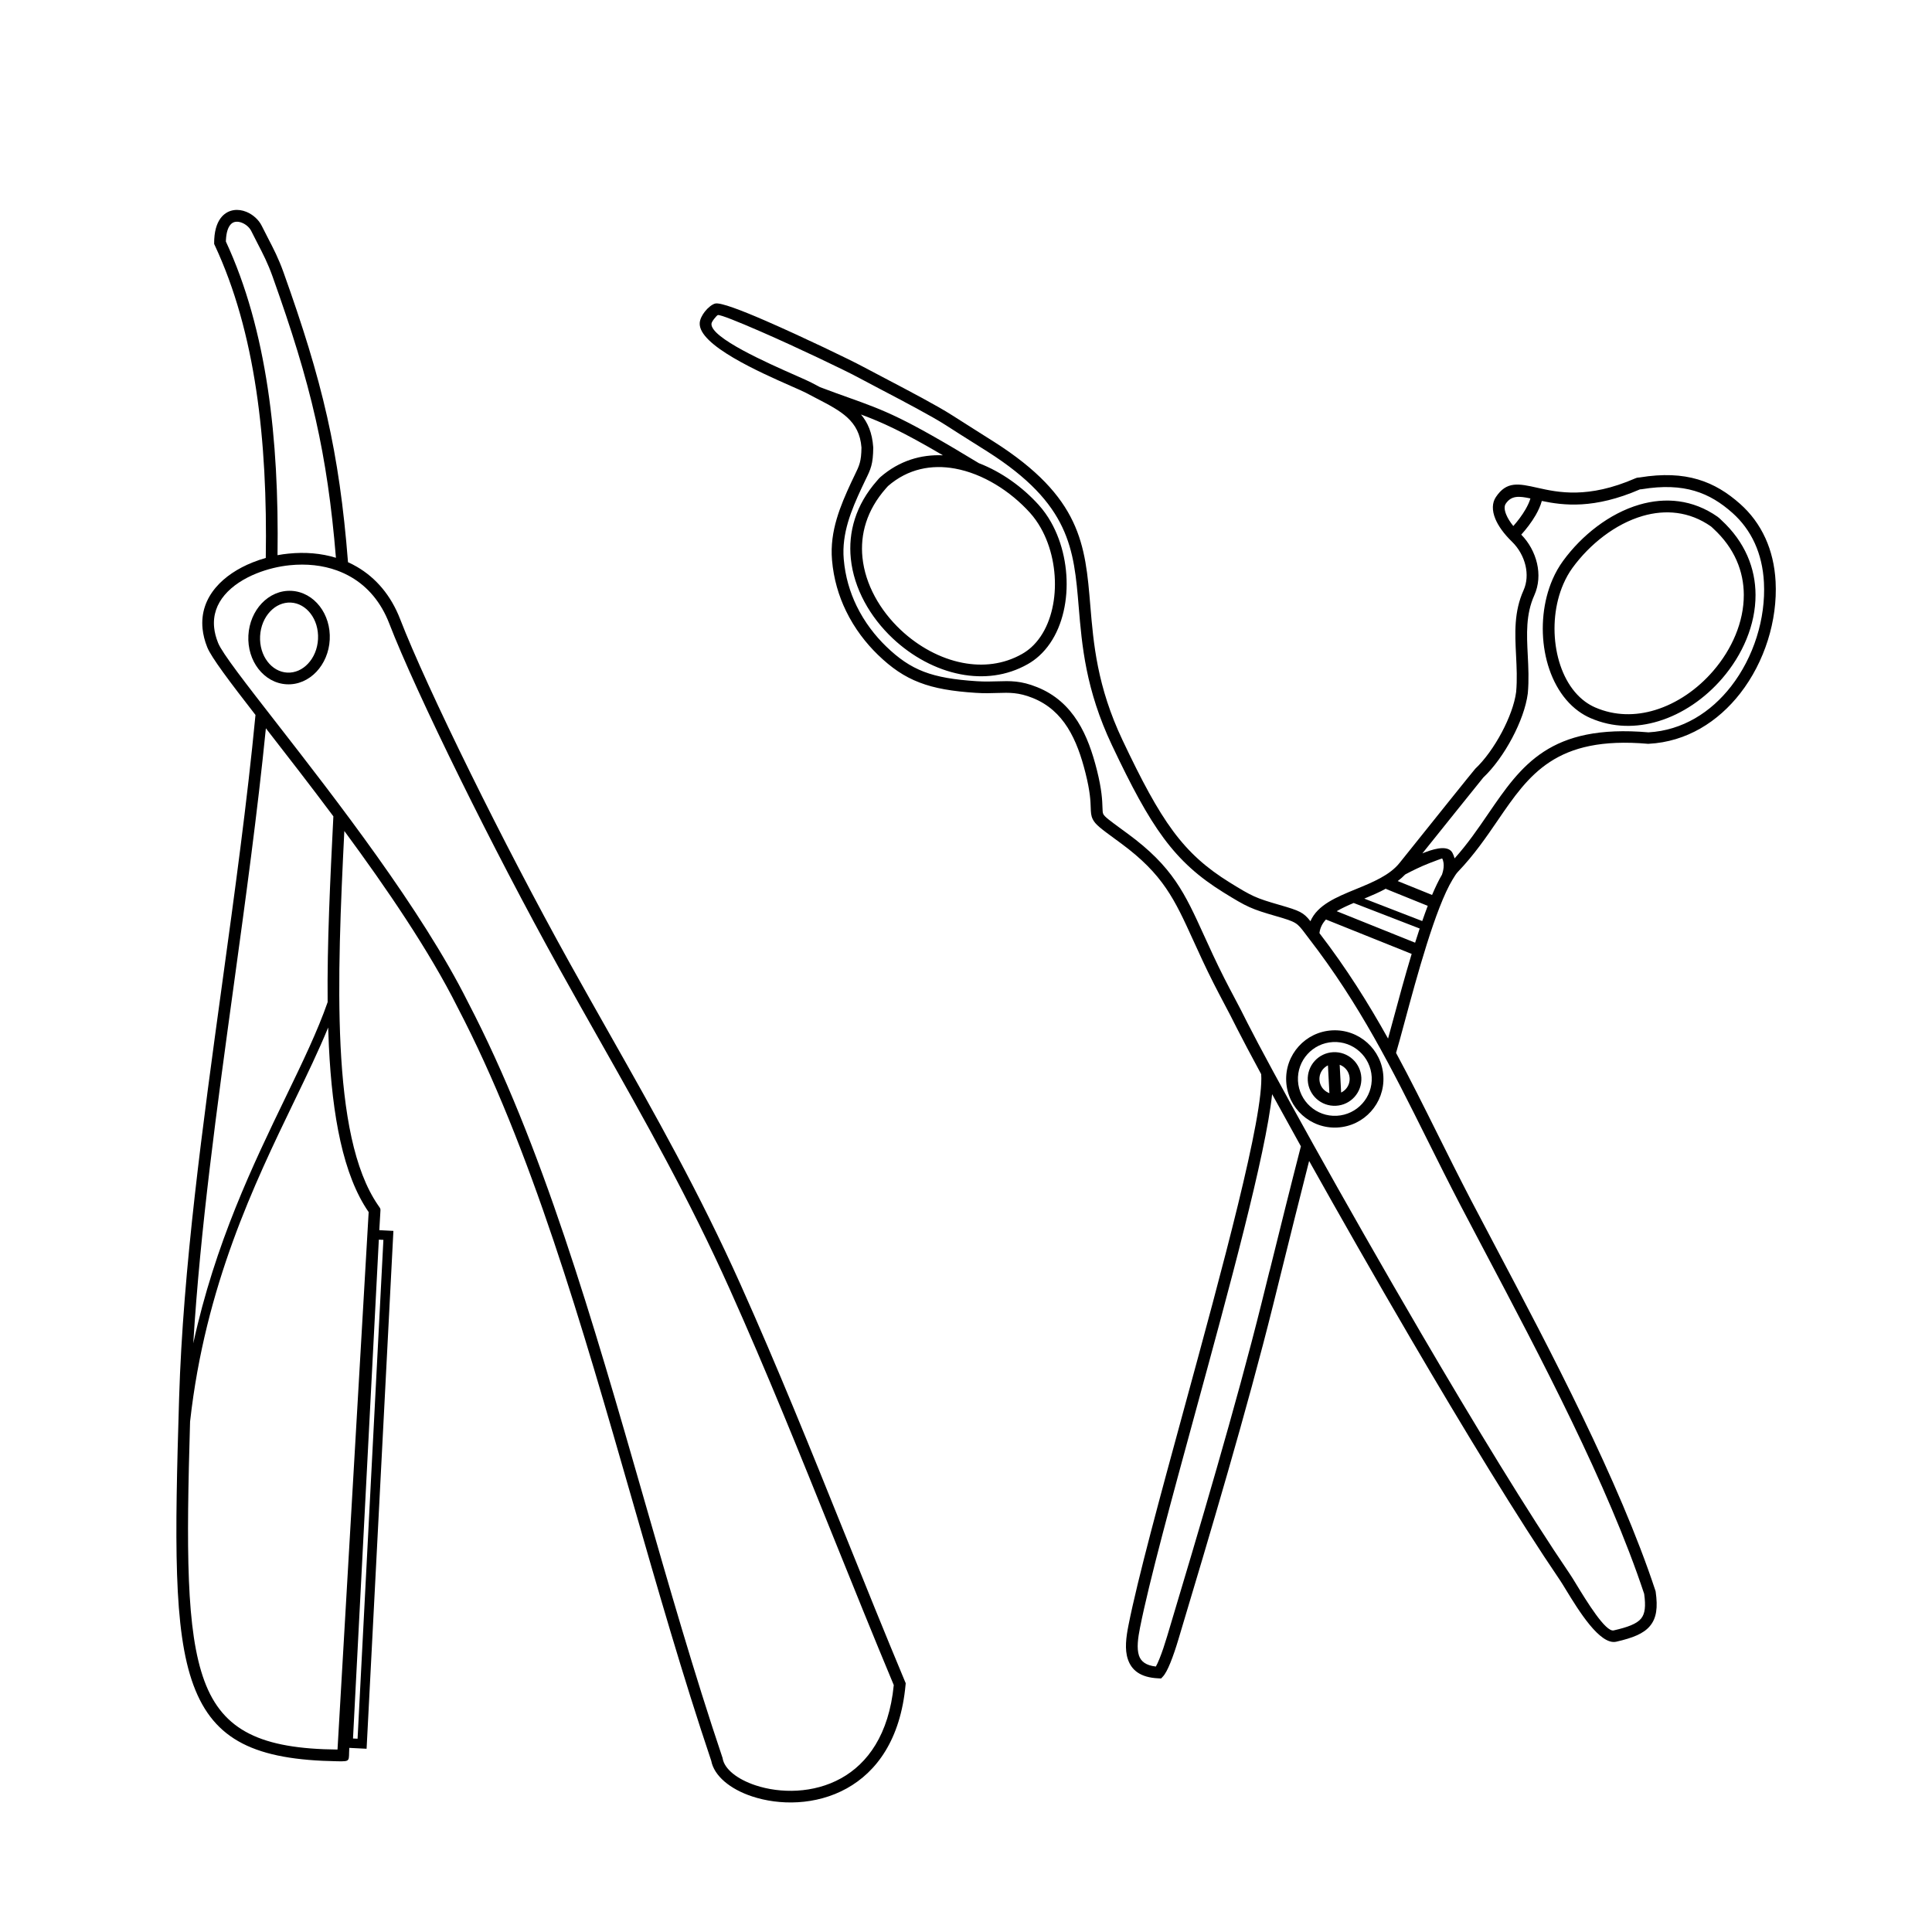 <?xml version="1.0" encoding="UTF-8"?>
<!-- Uploaded to: ICON Repo, www.iconrepo.com, Generator: ICON Repo Mixer Tools -->
<svg fill="#000000" width="800px" height="800px" version="1.1" viewBox="144 144 512 512" xmlns="http://www.w3.org/2000/svg">
 <g>
  <path d="m490.92 451.71c-2.551 10.008-5.062 20.102-7.473 29.824-0.688 2.789-1.379 5.551-2.047 8.254-3.461 13.906-7.641 29.086-11.992 44.234-4.383 15.25-8.934 30.496-13.109 44.402-0.664 2.227-1.41 4.449-2.148 6.266-0.664 1.637-1.336 2.93-1.957 3.602l-0.488 0.52-0.715-0.035c-4.82-0.211-7.144-2.199-8.102-5.082-0.875-2.613-0.461-5.82 0.168-8.977 2.453-12.375 8.371-34.051 14.668-57.141 10.137-37.148 21.277-77.973 20.504-88.906-2.812-5.199-5.019-9.379-6.449-12.191l-0.008-0.016c-1.102-2.234-2.227-4.367-3.367-6.523-0.922-1.746-1.848-3.5-2.754-5.289-2.184-4.316-3.906-8.094-5.441-11.477-4.922-10.809-7.934-17.434-19.145-25.688l-1.555-1.141c-3.785-2.781-5.223-3.828-5.918-5.238-0.469-0.957-0.496-1.762-0.539-3.066-0.051-1.621-0.125-4.199-1.379-9.16-1.102-4.383-2.527-8.574-4.746-12.074-2.156-3.402-5.082-6.164-9.238-7.836-3.762-1.512-6.223-1.426-9.305-1.328-1.695 0.059-3.559 0.117-5.828-0.035-6.18-0.402-10.832-1.176-14.863-2.731-4.09-1.562-7.465-3.887-11.059-7.371-3.106-3.016-6.156-6.894-8.438-11.613-1.906-3.93-3.273-8.422-3.703-13.469-0.328-3.856 0.234-7.473 1.242-10.906 0.992-3.383 2.394-6.543 3.785-9.555 0.387-0.84 0.707-1.484 0.984-2.059 1.25-2.57 1.746-3.602 1.797-7.305-0.539-7.129-5.441-9.672-11.812-12.973-0.906-0.469-1.848-0.957-2.898-1.52-0.723-0.371-2.098-0.984-3.856-1.754-8.34-3.68-24.68-10.891-24.301-16.762 0.059-0.984 0.637-2.09 1.352-3.008 0.832-1.066 1.965-1.965 2.781-2.148 1.387-0.312 6.836 1.746 13.293 4.559 9.883 4.301 22.578 10.422 25.703 12.109 1.309 0.707 3.586 1.898 6.055 3.191 6.281 3.301 13.871 7.281 17.727 9.766 2.109 1.359 4.551 2.898 6.961 4.418 1.199 0.754 2.383 1.504 4.09 2.586 23.16 14.719 24.207 27.281 25.551 43.445 0.832 9.977 1.781 21.387 8.531 35.629 5.098 10.773 9.109 18.305 13.402 24.105 4.242 5.719 8.781 9.766 15.004 13.621 2.988 1.848 4.727 2.887 6.481 3.68 1.754 0.789 3.578 1.359 6.711 2.266 5.414 1.562 6.34 1.973 8.203 4.324 1.863-4.316 6.852-6.375 12.125-8.531 4.367-1.789 8.941-3.668 11.539-6.969 0.578-0.738 7.422-9.27 12.941-16.148 3.777-4.703 6.938-8.625 7.07-8.75 2.512-2.359 5.047-5.902 7.055-9.691 1.93-3.644 3.367-7.473 3.785-10.656 0.301-3.352 0.133-6.582-0.023-9.73-0.293-5.902-0.578-11.52 1.988-17.23 0.914-2.039 1.023-4.34 0.52-6.531-0.555-2.375-1.82-4.625-3.57-6.324-2.207-2.148-3.66-4.215-4.418-6.047-0.949-2.293-0.863-4.301 0.125-5.785 2.856-4.301 6.047-3.586 11.008-2.477 5.434 1.219 13.383 2.988 26.004-2.519h0.008c0.402-0.176 0.707-0.191 1.008-0.211 0.035 0 0.059 0 0.102-0.008 6.156-1.008 11.133-0.738 15.418 0.527 4.309 1.277 7.867 3.535 11.203 6.5 2.789 2.477 5.062 5.508 6.691 9.086 1.527 3.359 2.469 7.195 2.695 11.496 0.539 10.305-2.922 21.32-9.371 29.605-5.871 7.539-14.207 12.848-24.266 13.375l-0.125 0.008-0.082-0.008c-24.453-2.141-31.504 8.18-39.758 20.246-3.066 4.484-6.289 9.195-10.59 13.68-0.453 0.469-0.891 1.184-1.352 1.949l-0.043 0.066c-4.566 7.516-9.531 25.914-12.746 37.844-0.891 3.309-1.652 6.129-2.25 8.129 3.785 7.004 7.32 14.113 10.965 21.43 2.848 5.719 5.769 11.57 8.859 17.516 1.715 3.281 3.988 7.582 6.348 12.059 14.652 27.742 32.973 62.422 42.562 91.516l0.051 0.16 0.016 0.109c0.598 4.231 0.227 7.012-1.527 9.102-1.688 2.016-4.527 3.141-8.918 4.148-4.324 0.992-10.059-8.406-13.285-13.688-0.68-1.109-1.234-2.023-1.562-2.504-11.102-16.316-25.617-40.188-39.617-64.117-9.641-16.473-19.043-33-26.938-47.105zm-129.71-205.15c3.047 1.16 5.516 2.039 7.727 2.828 9.656 3.461 14.352 5.148 34.484 17.363 6.004 2.309 11.57 6.332 15.836 11.051 1.25 1.387 2.352 2.93 3.273 4.566 3.148 5.559 4.527 12.445 4.055 18.875-0.48 6.523-2.856 12.645-7.203 16.574-0.922 0.84-1.93 1.57-3.016 2.184-5.617 3.184-11.824 3.848-17.836 2.68-6.551-1.27-12.871-4.727-17.938-9.496-6.027-5.668-10.312-13.215-11.117-21.152-0.707-6.953 1.234-14.184 6.977-20.68l0.16-0.184c0.191-0.234 0.395-0.461 0.68-0.723 5.047-4.383 10.809-6.047 16.602-5.785-10.883-6.375-15.922-8.648-21.723-10.816 1.812 2.148 2.973 4.852 3.242 8.656l0.008 0.117c-0.051 4.434-0.637 5.644-2.109 8.656-0.293 0.605-0.621 1.285-0.957 2.008-1.352 2.914-2.703 5.961-3.629 9.117-0.906 3.106-1.418 6.363-1.125 9.789 0.395 4.637 1.652 8.766 3.402 12.375 2.109 4.34 4.93 7.934 7.816 10.73 3.301 3.199 6.356 5.309 10 6.711 3.695 1.418 8.07 2.133 13.973 2.519 2.199 0.145 3.938 0.082 5.508 0.035 3.461-0.109 6.223-0.203 10.562 1.547 4.836 1.941 8.23 5.141 10.715 9.051 2.426 3.82 3.953 8.312 5.129 12.973 1.316 5.246 1.402 8.051 1.461 9.816 0.023 0.891 0.043 1.445 0.219 1.789 0.359 0.73 1.629 1.652 4.981 4.113l1.57 1.148c11.863 8.734 15.012 15.645 20.137 26.895 1.52 3.332 3.207 7.055 5.383 11.352 0.941 1.863 1.84 3.559 2.731 5.238 1.133 2.148 2.258 4.273 3.391 6.59 5.945 11.723 25.426 47.031 45.973 82.156 13.996 23.922 28.48 47.746 39.5 63.941 0.453 0.664 1 1.555 1.652 2.637 2.805 4.594 7.793 12.762 9.941 12.27 3.738-0.855 6.07-1.723 7.238-3.113 1.09-1.301 1.293-3.324 0.84-6.574-9.512-28.777-27.734-63.277-42.32-90.879-2.066-3.914-4.055-7.684-6.348-12.066-3.164-6.078-6.062-11.891-8.891-17.566-9.238-18.539-17.777-35.688-31.312-53.203-0.25-0.328-0.629-0.832-0.973-1.285-2.148-2.848-2.301-3.039-7.641-4.586-3.301-0.957-5.231-1.555-7.129-2.41-1.906-0.855-3.727-1.949-6.836-3.871-6.574-4.074-11.387-8.355-15.879-14.41-4.434-5.981-8.523-13.66-13.711-24.621-6.984-14.754-7.961-26.465-8.816-36.711-1.277-15.301-2.266-27.18-24.133-41.078-1.008-0.637-2.535-1.605-4.074-2.57-2.184-1.379-4.391-2.762-6.984-4.441-3.688-2.375-11.234-6.34-17.492-9.621-2.082-1.09-4.016-2.109-6.078-3.215-3.039-1.637-15.594-7.676-25.477-11.98-5.938-2.586-10.73-4.527-11.387-4.383-0.152 0.035-0.57 0.469-1 1.023-0.379 0.488-0.68 0.992-0.695 1.301-0.234 3.719 14.785 10.352 22.453 13.738 1.805 0.797 3.215 1.418 4.016 1.832l0.023 0.016c0.695 0.379 1.438 0.766 2.176 1.141zm18.121 26.25c-0.082 0.074-0.211 0.227-0.336 0.371-0.059 0.066-0.109 0.133-0.219 0.25-5.106 5.785-6.844 12.176-6.215 18.32 0.73 7.152 4.637 14.008 10.152 19.195 4.652 4.375 10.438 7.559 16.398 8.707 5.324 1.031 10.797 0.453 15.727-2.336 0.898-0.512 1.723-1.109 2.461-1.773 3.719-3.367 5.762-8.723 6.188-14.492 0.43-5.859-0.816-12.109-3.66-17.137-0.832-1.469-1.789-2.82-2.871-4.023-5.188-5.742-12.453-10.371-19.91-11.723-6.129-1.109-12.402 0.023-17.719 4.644zm135.08 104.68 9.102 3.68c0.883-2.082 1.762-3.914 2.637-5.398 0.145-0.43 0.344-1.117 0.418-1.871 0.074-0.773 0.023-1.645-0.379-2.41-0.094 0-1.594 0.57-3.332 1.234-2.352 0.898-4.938 2.207-6.172 2.863l-0.293 0.16c-0.613 0.629-1.27 1.211-1.973 1.738zm7.953 6.566-11.066-4.477 0.051-0.117c-1.848 1.016-3.836 1.863-5.801 2.68l15.359 5.945c0.488-1.395 0.973-2.746 1.461-4.031zm-2.133 6.012-17.492-6.769c-1.621 0.68-3.164 1.387-4.5 2.176l20.781 8.348c0.395-1.27 0.805-2.519 1.211-3.754zm-2.125 6.727-22.715-9.117c-0.941 1.016-1.562 2.199-1.723 3.617 7.18 9.344 12.957 18.566 18.18 27.938 0.41-1.484 0.875-3.199 1.379-5.062 1.367-5.062 3.039-11.277 4.879-17.371zm2.848-26.645c0.27-0.109 0.539-0.219 0.805-0.32 3.133-1.191 6.129-1.688 7.152 0.176l0.008 0.023 0.008 0.008c0.25 0.48 0.43 0.965 0.555 1.445 3.469-3.863 6.246-7.926 8.902-11.812 8.801-12.855 16.324-23.855 42.488-21.59 9.027-0.512 16.551-5.332 21.875-12.176 5.996-7.707 9.211-17.953 8.715-27.543-0.203-3.906-1.051-7.363-2.418-10.379-1.438-3.164-3.461-5.852-5.918-8.043-3.008-2.68-6.195-4.711-10.027-5.844-3.848-1.141-8.371-1.379-14.039-0.445-0.133 0.023-0.277 0.035-0.43 0.043v-0.016c-12.168 5.289-20.285 4.281-26.031 3.082-0.336 1.234-0.914 2.512-1.621 3.746-1.102 1.914-2.543 3.769-3.828 5.18 2.039 2.074 3.512 4.762 4.172 7.59 0.656 2.82 0.496 5.801-0.723 8.508-2.266 5.039-2.008 10.277-1.73 15.793 0.168 3.281 0.336 6.648 0.016 10.168l-0.008 0.059c-0.461 3.57-2.023 7.801-4.133 11.773-2.156 4.074-4.922 7.91-7.668 10.496-0.043 0.043-3.098 3.836-6.785 8.43-3.141 3.914-6.742 8.406-9.355 11.664zm24.09-86.746c1.109-1.242 2.316-2.82 3.258-4.457 0.555-0.965 1.016-1.949 1.277-2.856-3.023-0.648-5.07-0.816-6.559 1.426-0.402 0.613-0.371 1.613 0.16 2.887 0.379 0.914 0.992 1.922 1.863 2.996zm54.168-2.426c0.32 0.219 0.539 0.438 0.754 0.648l0.176 0.168c6.383 5.871 9.07 12.855 9.094 19.84 0.023 7.977-3.449 15.922-8.859 22.184-4.543 5.266-10.473 9.363-16.852 11.301-5.859 1.789-12.102 1.762-18.02-0.816-1.141-0.496-2.215-1.117-3.223-1.855-4.734-3.461-7.734-9.297-8.891-15.742-1.133-6.356-0.488-13.336 2.066-19.195 0.754-1.73 1.68-3.375 2.789-4.887 4.938-6.769 12.277-12.57 20.219-14.887 6.828-1.988 14.105-1.426 20.738 3.223zm-1.402 2.871c-0.145-0.133-0.277-0.27-0.379-0.336-5.769-4.047-12.125-4.516-18.105-2.781-7.273 2.117-14.016 7.473-18.582 13.73-0.957 1.309-1.762 2.754-2.434 4.301-2.309 5.297-2.887 11.637-1.855 17.422 1.016 5.703 3.602 10.816 7.656 13.777 0.805 0.586 1.688 1.102 2.629 1.512 5.199 2.258 10.699 2.277 15.887 0.688 5.812-1.773 11.227-5.523 15.398-10.371 4.945-5.734 8.121-12.949 8.102-20.145-0.016-6.172-2.402-12.352-8.086-17.574-0.117-0.109-0.176-0.168-0.242-0.227zm-19.172-10.168c0.016-0.016 0.125-0.066 0.051-0.043l-0.059 0.023v0.016zm-81.34 149.16c1.957-0.102 3.777 0.598 5.129 1.812 1.352 1.219 2.242 2.949 2.344 4.914 0.102 1.957-0.598 3.777-1.812 5.129-1.219 1.352-2.949 2.242-4.914 2.344-1.957 0.102-3.777-0.598-5.129-1.812-1.352-1.219-2.242-2.949-2.344-4.914-0.102-1.957 0.598-3.777 1.812-5.129 1.219-1.352 2.949-2.242 4.914-2.344zm3.047 4.121c-0.379-0.344-0.832-0.613-1.316-0.789l0.387 7.363c0.469-0.227 0.883-0.547 1.227-0.922 0.688-0.766 1.082-1.781 1.023-2.887-0.059-1.102-0.555-2.082-1.316-2.762zm-5.356 5.945c0.379 0.344 0.832 0.613 1.316 0.789l-0.387-7.363c-0.469 0.227-0.883 0.547-1.227 0.922-0.688 0.766-1.082 1.781-1.023 2.887 0.059 1.102 0.555 2.082 1.316 2.762zm2.082-15.852c3.551-0.184 6.844 1.09 9.297 3.301 2.453 2.207 4.055 5.348 4.242 8.91 0.184 3.551-1.09 6.844-3.301 9.297-2.207 2.453-5.348 4.055-8.91 4.242-3.551 0.184-6.844-1.09-9.297-3.301-2.453-2.207-4.055-5.348-4.242-8.91-0.184-3.551 1.09-6.844 3.301-9.297 2.207-2.453 5.348-4.055 8.91-4.242zm7.223 5.602c-1.855-1.68-4.359-2.644-7.055-2.504-2.695 0.145-5.082 1.359-6.758 3.223-1.68 1.855-2.644 4.359-2.504 7.055 0.145 2.695 1.359 5.082 3.223 6.758 1.855 1.68 4.359 2.644 7.055 2.504 2.695-0.145 5.082-1.359 6.758-3.223 1.68-1.855 2.644-4.359 2.504-7.055-0.145-2.695-1.359-5.082-3.223-6.758zm-23.832 58.141c2.754-11.117 5.633-22.715 8.289-33.016-2.781-4.996-5.34-9.641-7.625-13.812-1.703 16.047-11.43 51.676-20.379 84.445-6.289 23.059-12.199 44.695-14.629 56.922-0.547 2.746-0.922 5.477-0.277 7.406 0.504 1.52 1.797 2.613 4.477 2.906 0.285-0.496 0.621-1.227 0.973-2.109 0.664-1.637 1.379-3.785 2.039-5.996 4.172-13.922 8.734-29.18 13.09-44.367 4.391-15.281 8.582-30.473 11.973-44.125 0.672-2.703 1.359-5.465 2.047-8.254z"/>
  <path d="m235.25 364.25c-0.984 19.801-1.84 39.617-1 56.848 0.875 17.945 3.578 33.031 9.926 42.27 0.754 1.109 0.68 0.805 0.605 2.148l-0.262 4.492 3.738 0.191-7.106 137.24-4.586-0.234c-0.203 3.519 0.469 3.617-3.156 3.551-21.605-0.359-32.688-5.457-38.137-20.168-5.391-14.551-4.945-38.375-3.805-76.125 1.043-34.336 6.223-72.043 11.395-109.68 3.324-24.168 6.641-48.309 8.844-71.312-6.809-8.773-11.688-15.223-12.773-17.918-0.688-1.703-1.09-3.344-1.25-4.914-0.438-4.301 0.973-7.953 3.492-10.934 2.434-2.879 5.902-5.106 9.699-6.633 1.16-0.469 2.352-0.875 3.559-1.211 0.25-15.66-0.445-30.59-2.527-44.445-2.109-14.023-5.625-26.945-11-38.434l-0.152-0.32v-0.352c0-0.125 0-0.285 0.008-0.48 0.008-0.145 0.008-0.301 0.016-0.461 0.152-2.828 0.934-4.754 2.039-5.981 0.906-1 2.008-1.535 3.164-1.703 1.102-0.16 2.234 0.023 3.281 0.445 1.738 0.695 3.301 2.09 4.098 3.711 0.598 1.211 1.141 2.266 1.672 3.281 1.461 2.82 2.781 5.356 4.106 9.059 5.082 14.242 8.809 26.082 11.562 38.297 2.637 11.695 4.367 23.73 5.523 38.508 0.832 0.379 1.637 0.789 2.418 1.25 4.961 2.906 8.949 7.5 11.395 13.82 3.449 8.941 10.344 23.973 18.707 40.934 7.969 16.172 17.289 34.117 26.238 50.23 3.477 6.254 7.027 12.527 10.52 18.707 12.25 21.664 23.832 42.145 34.73 66.438 9.832 21.926 18.734 44.016 27.711 66.293 5.273 13.082 10.57 26.23 15.93 39.055l0.152 0.352-0.035 0.379c-1.328 14.594-7.727 23.117-15.566 27.484-4.106 2.285-8.598 3.418-12.949 3.68-4.34 0.262-8.574-0.352-12.176-1.547-5.812-1.922-10.066-5.441-10.816-9.453-7.481-22.219-14.191-45.578-20.898-68.93-13.41-46.68-26.82-93.355-46.344-130.77l-0.008-0.016c-7.398-14.785-18.742-31.438-29.969-46.66zm-25.426-51.844c0.176-3.367 1.512-6.375 3.527-8.508 2.074-2.191 4.871-3.477 7.894-3.316 3.023 0.16 5.668 1.723 7.508 4.113 1.789 2.324 2.805 5.457 2.629 8.824-0.176 3.367-1.512 6.375-3.527 8.508-2.074 2.191-4.871 3.477-7.894 3.316-3.023-0.16-5.668-1.723-7.508-4.113-1.789-2.324-2.805-5.457-2.629-8.824zm5.777-6.363c-1.527 1.613-2.535 3.914-2.672 6.531-0.133 2.613 0.629 5.012 1.98 6.769 1.301 1.695 3.141 2.797 5.215 2.906 2.074 0.109 4.023-0.797 5.484-2.352 1.527-1.613 2.535-3.914 2.672-6.531 0.133-2.613-0.629-5.012-1.98-6.769-1.301-1.695-3.141-2.797-5.215-2.906s-4.023 0.797-5.484 2.352zm-1.141 30.977c-2.215 22.25-5.367 45.199-8.523 68.172-4.441 32.328-8.891 64.707-10.715 94.809 5.769-26.508 15.938-47.566 24.461-65.203 4.477-9.27 8.496-17.59 11.145-25.215-0.152-15.508 0.68-32.438 1.52-49.246-6.156-8.246-12.176-15.98-17.355-22.645l-0.52-0.672zm3.074-45.887c0.984-0.184 1.957-0.328 2.922-0.418 4.418-0.453 8.676-0.094 12.57 1.102-1.141-13.945-2.828-25.434-5.348-36.625-2.719-12.074-6.414-23.805-11.453-37.938-1.27-3.543-2.527-5.969-3.93-8.676-0.555-1.066-1.125-2.168-1.703-3.344-0.469-0.949-1.402-1.773-2.469-2.199-0.57-0.227-1.16-0.328-1.703-0.25-0.48 0.066-0.934 0.285-1.301 0.707-0.664 0.73-1.133 2.023-1.242 4.062-0.008 0.117-0.008 0.25-0.016 0.395v0.059c5.426 11.688 8.977 24.789 11.109 38.953 2.074 13.805 2.797 28.633 2.578 44.184zm97.016 249.71c6.711 23.352 13.418 46.703 20.891 68.895l0.043 0.117 0.023 0.133c0.48 2.879 3.938 5.559 8.742 7.152 3.25 1.074 7.078 1.629 11.035 1.395 3.938-0.234 7.969-1.242 11.629-3.281 6.961-3.871 12.652-11.52 13.945-24.688-5.508-13.184-10.664-25.988-15.805-38.727-8.992-22.328-17.918-44.469-27.66-66.176-10.789-24.059-22.371-44.527-34.602-66.176-3.418-6.047-6.887-12.176-10.531-18.734-8.941-16.098-18.289-34.098-26.309-50.371-8.398-17.039-15.332-32.152-18.809-41.18-2.176-5.625-5.691-9.699-10.059-12.25-1.191-0.695-2.445-1.285-3.754-1.762h-0.043v-0.016c-3.805-1.379-8.062-1.832-12.52-1.379-2.887 0.293-5.93 1.023-8.758 2.156-3.367 1.352-6.406 3.281-8.488 5.742-2 2.367-3.113 5.246-2.769 8.625 0.125 1.277 0.469 2.629 1.051 4.074 1.09 2.719 7.281 10.672 15.625 21.395 15.492 19.91 38.316 49.246 50.559 73.742 19.672 37.727 33.125 84.523 46.57 131.33zm-70.156-68.324-6.844 132.2 1.211 0.059 6.844-132.2zm-50.02 48.129c-0.984 33.848-1.109 55.594 3.805 68.855 4.902 13.227 15.156 17.961 35.266 18.145l8.254-142.43c-6.769-9.781-9.641-25.449-10.539-43.973-0.074-1.629-0.145-3.273-0.191-4.945-2.492 6.078-5.625 12.57-9.02 19.598-10.504 21.758-23.555 48.77-27.566 84.758z"/>
 </g>
</svg>
